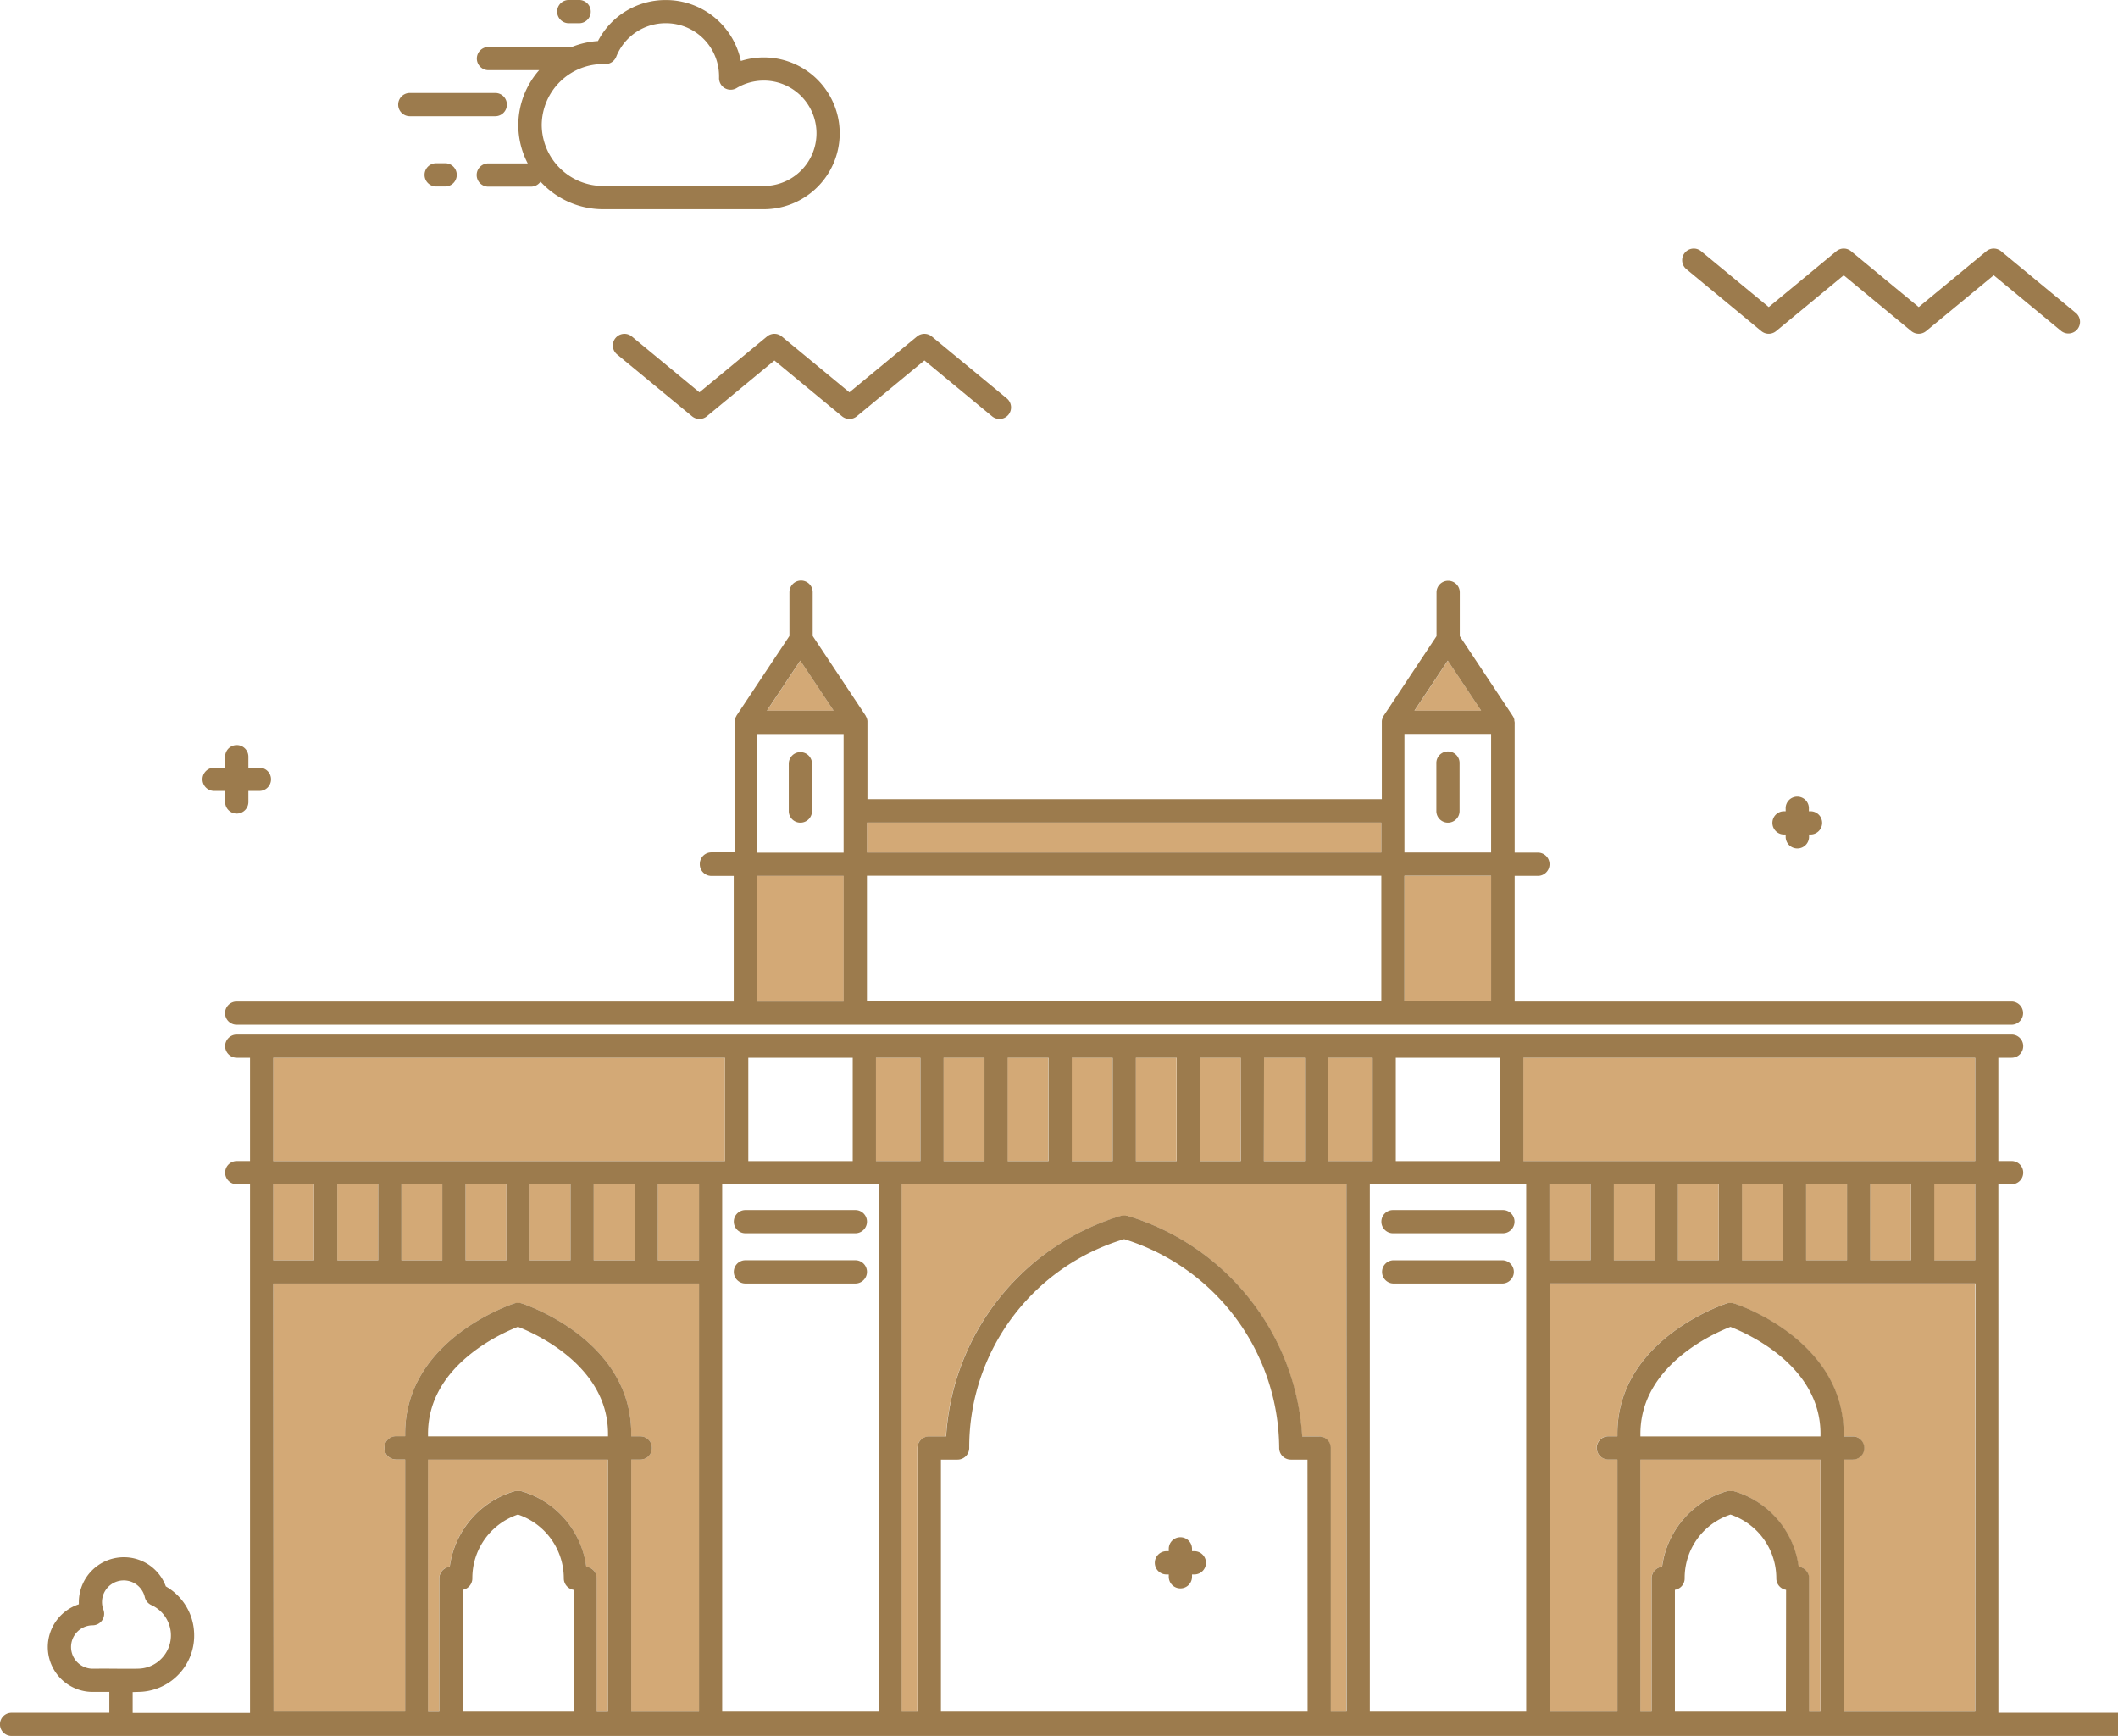 <svg xmlns="http://www.w3.org/2000/svg" width="50.831" height="41.664" viewBox="0 0 50.831 41.664">
  <g id="Group_10876" data-name="Group 10876" transform="translate(0 0)">
    <g id="Group_10876-2" data-name="Group 10876" transform="translate(6.556 15.855)">
      <path id="Path_21310" data-name="Path 21310" d="M-117.042,2766.278h10.219v10.276h-1.626v-6.05h.217a.279.279,0,0,0,.279-.278.278.278,0,0,0-.279-.279h-.217v-.061c0-2.247-2.524-3.094-2.631-3.129h0a.321.321,0,0,0-.043-.009l-.012,0a.344.344,0,0,0-.035,0h-.02l-.024,0-.031.007h0c-.107.035-2.631.883-2.631,3.129v.061h-.218a.278.278,0,0,0-.279.279.279.279,0,0,0,.279.278h.218v6.05h-3.158Zm2.52-2.382v1.825h-.981V2763.9Zm1.538,0v1.825h-.981V2763.9Zm1.539,0v1.825h-.981V2763.9Zm1.538,0v1.825h-.981V2763.9Zm1.538,0v1.825h-.981V2763.9Zm1.546,0v1.825h-.988V2763.9Zm4.244-3.034h1.066v2.477h-1.066Zm17.152,3.034v1.825h-.988V2763.9Zm1.539,0v1.825h-.981V2763.9Zm1.538,0v1.825h-.981V2763.9Zm1.538,0v1.825h-.981V2763.9Zm1.538,0v1.825h-.981V2763.9Zm1.538,0v1.825h-.981V2763.9Zm-2.7,9.181A2.187,2.187,0,0,0-82,2771.26l-.018,0-.027,0H-82.1l-.029,0-.016,0a2.188,2.188,0,0,0-1.566,1.817.279.279,0,0,0-.25.277v3.2h-.271v-6.05h4.32v6.05h-.271v-3.2A.279.279,0,0,0-80.433,2773.077Zm1.079-2.574h.218a.279.279,0,0,0,.279-.278.279.279,0,0,0-.279-.279h-.218v-.061c0-2.247-2.524-3.094-2.631-3.129h0a.259.259,0,0,0-.043-.009l-.011,0a.343.343,0,0,0-.035,0h-.02l-.023,0-.032.007h0c-.107.035-2.631.883-2.631,3.129v.061h-.218a.278.278,0,0,0-.279.279.279.279,0,0,0,.279.278h.218v6.05h-1.626v-10.276H-76.2v10.276h-3.157Zm-11.305-7.165h-1.066v-2.477h1.066Zm-1.281,6.608h-.408a5.9,5.9,0,0,0-4.2-5.293l-.017,0-.028,0h-.054l-.031.005-.015,0a5.9,5.9,0,0,0-4.2,5.293h-.408a.279.279,0,0,0-.279.279v6.329h-.378V2763.9h10.672v12.658h-.378v-6.329A.278.278,0,0,0-91.94,2769.947Zm-.343-6.608h-.981v-2.477h.981Zm-1.538,0H-94.8v-2.477h.981Zm-1.538,0h-.981v-2.477h.981Zm-1.538,0h-.981v-2.477h.981Zm-1.538,0h-.981v-2.477h.981Zm-1.538,0h-.981v-2.477h.981Zm-13.352,7.165h4.32v6.05h-.271v-3.2a.279.279,0,0,0-.25-.277,2.187,2.187,0,0,0-1.566-1.817l-.018,0-.027,0h-.054l-.03,0-.016,0a2.188,2.188,0,0,0-1.566,1.817.279.279,0,0,0-.25.277v3.2h-.271Zm37.13-4.782h-.981V2763.9h.981Zm0-2.382H-87.039v-2.477H-76.2Zm-40.845-2.477H-106.2v2.477h-10.843Zm.981,3.034v1.825h-.981V2763.9Z" transform="translate(117.042 -2751.332)" fill="#d3a976"/>
      <path id="Path_21311" data-name="Path 21311" d="M-54.537,2717.745v-3.016h2.08v3.016Zm15.54,0v-3.016h2.08v3.016Zm1.04-8.179.8,1.2h-1.6Zm-7.77,3.886h6.173v.719H-51.9v-.719Zm-7.77-3.886.8,1.2h-1.6Z" transform="translate(66.149 -2709.566)" fill="#d3a976"/>
    </g>
    <g id="Group_10877" data-name="Group 10877" transform="translate(0)">
      <path id="Path_21312" data-name="Path 21312" d="M-150.106,2773.082a.521.521,0,0,1-.521-.521.521.521,0,0,1,.518-.52.279.279,0,0,0,.228-.12.28.28,0,0,0,.031-.256.514.514,0,0,1-.034-.181.521.521,0,0,1,.521-.521.518.518,0,0,1,.506.4.279.279,0,0,0,.156.191.8.8,0,0,1,.47.688.794.794,0,0,1-.206.576.794.794,0,0,1-.553.262c-.172.008-.609,0-.893,0Zm4.331-9.244h10.219v10.275h-1.626v-6.05h.217a.278.278,0,0,0,.279-.279.279.279,0,0,0-.279-.279h-.217v-.061c0-2.247-2.524-3.094-2.631-3.129h0a.322.322,0,0,0-.043-.01l-.012,0a.343.343,0,0,0-.035,0h-.02l-.024,0-.031.007h0c-.107.035-2.631.883-2.631,3.129v.061h-.218a.279.279,0,0,0-.279.279.278.278,0,0,0,.279.279h.218v6.05h-3.158Zm2.52-2.382v1.825h-.981v-1.825Zm1.538,0v1.825h-.981v-1.825Zm1.539,0v1.825h-.981v-1.825Zm1.538,0v1.825h-.981v-1.825Zm1.538,0v1.825h-.981v-1.825Zm1.546,0v1.825h-.988v-1.825Zm-4.344,3.422c.411.16,2.16.935,2.16,2.567v.061h-4.32v-.061C-142.061,2765.813-140.312,2765.037-139.9,2764.877Zm-2.16,3.186h4.32v6.05h-.271v-3.2a.279.279,0,0,0-.25-.277,2.187,2.187,0,0,0-1.566-1.817l-.018,0-.027,0h-.054l-.03,0-.016,0a2.188,2.188,0,0,0-1.566,1.817.279.279,0,0,0-.25.277v3.2h-.271Zm2.159,1.319a1.615,1.615,0,0,1,1.1,1.531.279.279,0,0,0,.234.275v2.924h-2.663v-2.924a.279.279,0,0,0,.234-.275A1.606,1.606,0,0,1-139.9,2769.382Zm-5.874-10.961h10.843v2.477h-10.843Zm.981,3.034v1.825h-.981v-1.825Zm40.421,0h.318a.278.278,0,0,0,.279-.279.278.278,0,0,0-.279-.279h-.318v-2.477h.318a.278.278,0,0,0,.279-.279.278.278,0,0,0-.279-.278h-42.595a.279.279,0,0,0-.279.278.28.28,0,0,0,.279.279h.318v2.477h-.318a.28.28,0,0,0-.279.279.28.28,0,0,0,.279.279h.318v12.687h-2.816v-.5l.189-.006a1.355,1.355,0,0,0,.938-.444,1.347,1.347,0,0,0,.347-.979,1.346,1.346,0,0,0-.678-1.107,1.071,1.071,0,0,0-1.009-.7,1.08,1.08,0,0,0-1.079,1.077c0,.017,0,.035,0,.052a1.083,1.083,0,0,0-.745,1.025,1.078,1.078,0,0,0,1.078,1.078l.221,0c.054,0,.115,0,.178,0v.5h-2.346a.278.278,0,0,0-.279.278.279.279,0,0,0,.279.279H-101.5v-.557h-2.872Zm-14.461-3.034h2.5v2.477h-2.5Zm-3.162,0h.981v2.477H-122Zm-1.538,0h.981v2.477h-.981Zm-1.538,0h.981v2.477h-.981Zm-1.538,0h.981v2.477h-.981Zm-1.538,0h.981v2.477h-.981Zm-1.538,0h.981v2.477h-.981Zm-4.687,0h2.506v2.477h-2.506Zm3.129,15.691H-135v-12.657h3.753Zm-.065-13.215v-2.477h1.066v2.477Zm10.359,13.215h-8.8v-6.049h.4a.281.281,0,0,0,.279-.278,5.212,5.212,0,0,1,3.718-5.013,5.278,5.278,0,0,1,3.721,5.013.279.279,0,0,0,.279.278h.4Zm.936,0h-.379v-6.327a.278.278,0,0,0-.279-.279h-.407a5.905,5.905,0,0,0-4.2-5.295.066.066,0,0,1-.019,0l-.026-.006h-.056l-.03.006a.044.044,0,0,1-.015,0,5.905,5.905,0,0,0-4.2,5.295h-.409a.278.278,0,0,0-.279.279v6.327h-.379v-12.657h10.673Zm-.442-13.215v-2.477h1.066v2.477Zm4.752,13.215h-3.753v-12.657h3.753Zm6.233,0h-2.664v-2.924a.277.277,0,0,0,.234-.275,1.6,1.6,0,0,1,1.1-1.531,1.613,1.613,0,0,1,1.1,1.531.277.277,0,0,0,.234.275Zm.829,0h-.271v-3.2a.278.278,0,0,0-.251-.277,2.186,2.186,0,0,0-1.566-1.817l-.017,0a.156.156,0,0,0-.028,0h-.028a.144.144,0,0,0-.026,0,.156.156,0,0,0-.03,0l-.017,0a2.186,2.186,0,0,0-1.566,1.817.278.278,0,0,0-.251.277v3.2h-.271v-6.049h4.321Zm0-6.606h-4.321v-.061c0-1.633,1.75-2.408,2.161-2.567.411.16,2.161.934,2.161,2.567Zm3.714,6.606h-3.156v-6.049h.217a.279.279,0,0,0,.279-.278.278.278,0,0,0-.279-.279h-.217v-.061c0-2.249-2.525-3.1-2.633-3.131h0a.308.308,0,0,0-.043-.01h-.011a.19.19,0,0,0-.035,0c-.007,0-.015,0-.02,0a.1.1,0,0,0-.024,0l-.032.008h0c-.108.035-2.633.882-2.633,3.131v.061h-.217a.278.278,0,0,0-.279.279.279.279,0,0,0,.279.278h.217v6.049h-1.626v-10.275h10.218Zm-10.218-10.833v-1.824h.988v1.824Zm1.546,0v-1.824h.981v1.824Zm1.538,0v-1.824h.981v1.824Zm1.538,0v-1.824h.981v1.824Zm1.538,0v-1.824h.981v1.824Zm1.538,0v-1.824h.981v1.824Zm2.519,0h-.981v-1.824h.981Zm0-2.382h-10.842v-2.477h10.842Z" transform="translate(152.332 -2733.036)" fill="#9c7b4d"/>
      <path id="Path_21314" data-name="Path 21314" d="M-113.283,2622.791a.278.278,0,0,0,.355,0l1.622-1.339,1.622,1.339a.279.279,0,0,0,.355,0l1.623-1.34,1.623,1.34a.279.279,0,0,0,.177.064.278.278,0,0,0,.215-.1.279.279,0,0,0-.038-.393l-1.8-1.486a.279.279,0,0,0-.355,0l-1.623,1.34-1.622-1.34a.278.278,0,0,0-.355,0l-1.622,1.34-1.622-1.34a.278.278,0,0,0-.392.038.278.278,0,0,0,.037.392Z" transform="translate(129.892 -2612.801)" fill="#9c7b4d"/>
      <path id="Path_21315" data-name="Path 21315" d="M66.866,2658.317a.278.278,0,0,0,.355,0l1.622-1.34,1.622,1.34a.279.279,0,0,0,.355,0l1.623-1.34,1.623,1.34a.279.279,0,0,0,.355-.43l-1.8-1.486a.278.278,0,0,0-.355,0l-1.623,1.339-1.622-1.339a.278.278,0,0,0-.355,0l-1.622,1.339-1.622-1.339a.278.278,0,1,0-.355.429Z" transform="translate(-24.595 -2650.371)" fill="#9c7b4d"/>
      <path id="Path_21316" data-name="Path 21316" d="M-6.449,2565.907h1.215a2,2,0,0,0-.5,1.316,1.991,1.991,0,0,0,.226.921h-.946a.279.279,0,0,0-.279.279.279.279,0,0,0,.279.279h1.025a.278.278,0,0,0,.228-.12,2.036,2.036,0,0,0,1.5.662H.158a1.821,1.821,0,1,0,0-3.643,1.838,1.838,0,0,0-.551.085,1.836,1.836,0,0,0-1.8-1.462,1.825,1.825,0,0,0-1.629.983,2.042,2.042,0,0,0-.628.143h-2a.279.279,0,0,0-.279.279A.279.279,0,0,0-6.449,2565.907Zm2.767-.146h.03a.282.282,0,0,0,.268-.176,1.272,1.272,0,0,1,1.19-.805,1.274,1.274,0,0,1,1.278,1.278v.029a.278.278,0,0,0,.135.25.279.279,0,0,0,.285,0,1.279,1.279,0,0,1,.654-.18,1.264,1.264,0,1,1,0,2.529h-3.85a1.474,1.474,0,0,1-1.48-1.464A1.474,1.474,0,0,1-3.683,2565.76Z" transform="translate(18.173 -2564.223)" fill="#9c7b4d"/>
      <path id="Path_21317" data-name="Path 21317" d="M-16.617,2576.792h2.051a.279.279,0,0,0,.279-.279.278.278,0,0,0-.279-.279h-2.051a.279.279,0,0,0-.279.279A.279.279,0,0,0-16.617,2576.792Z" transform="translate(26.452 -2574.003)" fill="#9c7b4d"/>
      <path id="Path_21318" data-name="Path 21318" d="M-12.717,2585.6a.279.279,0,0,0-.279-.279h-.215a.279.279,0,0,0-.279.279.279.279,0,0,0,.279.279H-13A.278.278,0,0,0-12.717,2585.6Z" transform="translate(23.679 -2581.404)" fill="#9c7b4d"/>
      <path id="Path_21319" data-name="Path 21319" d="M4.009,2564.78h.215a.279.279,0,1,0,0-.557H4.009a.279.279,0,1,0,0,.557Z" transform="translate(9.658 -2564.223)" fill="#9c7b4d"/>
      <path id="Path_21320" data-name="Path 21320" d="M-125.892,2721.565h.264v.264a.279.279,0,0,0,.279.279.279.279,0,0,0,.279-.279v-.264h.264a.279.279,0,0,0,.279-.279.279.279,0,0,0-.279-.279h-.264v-.264a.279.279,0,0,0-.279-.279.279.279,0,0,0-.279.279v.264h-.264a.279.279,0,0,0-.279.279A.279.279,0,0,0-125.892,2721.565Z" transform="translate(131.031 -2702.584)" fill="#9c7b4d"/>
      <path id="Path_21321" data-name="Path 21321" d="M-2.875,2823.688h.056v.056a.278.278,0,0,0,.279.278.278.278,0,0,0,.279-.278v-.056h.056a.279.279,0,0,0,.279-.279.279.279,0,0,0-.279-.279h-.056v-.056a.278.278,0,0,0-.279-.279.278.278,0,0,0-.279.279v.056h-.056a.279.279,0,0,0-.279.279A.279.279,0,0,0-2.875,2823.688Z" transform="translate(30.869 -2785.904)" fill="#9c7b4d"/>
      <path id="Path_21322" data-name="Path 21322" d="M77.169,2728.437a.279.279,0,0,0,.279-.279v-.056H77.5a.279.279,0,0,0,0-.557h-.056v-.056a.279.279,0,1,0-.557,0v.056h-.056a.279.279,0,0,0,0,.557h.056v.056A.279.279,0,0,0,77.169,2728.437Z" transform="translate(-34.032 -2708.076)" fill="#9c7b4d"/>
      <path id="Path_21323" data-name="Path 21323" d="M-111.6,2706.329h.558v3.016h-11.929a.279.279,0,0,0-.279.279.279.279,0,0,0,.279.279h42.594a.279.279,0,0,0,.279-.279.279.279,0,0,0-.279-.279H-92.3v-3.016h.558a.279.279,0,0,0,.279-.279.279.279,0,0,0-.279-.279H-92.3v-3.088a.265.265,0,0,0,0-.037.3.3,0,0,0-.008-.042c0-.008,0-.016,0-.024a.264.264,0,0,0-.029-.073.253.253,0,0,0-.015-.023.2.2,0,0,0-.015-.025l-1.25-1.882v-1.05a.279.279,0,0,0-.279-.279.279.279,0,0,0-.279.279v1.05l-1.271,1.913h0v0l0,0a.276.276,0,0,0-.027.057c0,.006,0,.012-.006.018a.269.269,0,0,0-.009.05c0,.006,0,.012,0,.018s0,.005,0,.008v1.848h-12.345v-1.848s0-.005,0-.008,0-.011,0-.018a.285.285,0,0,0-.009-.05l-.006-.018a.267.267,0,0,0-.028-.057v-.005h0l-1.271-1.913v-1.05a.279.279,0,0,0-.279-.279.279.279,0,0,0-.279.279v1.05l-1.271,1.913h0v.005a.266.266,0,0,0-.028.057l-.006.018a.285.285,0,0,0-.009.05c0,.006,0,.012,0,.018s0,.005,0,.008v3.124h-.558a.278.278,0,0,0-.279.279A.279.279,0,0,0-111.6,2706.329Zm1.115,3.016v-3.016h2.08v3.016Zm0-6.419h2.08v2.846h-2.08Zm8.81,3.4H-95.5v3.016h-12.345v-3.016Zm8.81-.557h-2.08v-2.846h2.08Zm-2.08,3.573v-3.016h2.08v3.016Zm1.04-8.179.8,1.2h-1.6Zm-7.77,3.887H-95.5v.719h-12.345v-.719Zm-7.77-3.887.8,1.2h-1.6Z" transform="translate(128.651 -2685.31)" fill="#9c7b4d"/>
      <path id="Path_21324" data-name="Path 21324" d="M-57.258,2781.086h2.638a.279.279,0,0,0,.279-.279.279.279,0,0,0-.279-.278h-2.638a.279.279,0,0,0-.279.278A.279.279,0,0,0-57.258,2781.086Z" transform="translate(75.148 -2751.49)" fill="#9c7b4d"/>
      <path id="Path_21325" data-name="Path 21325" d="M-57.258,2787.574h2.638a.279.279,0,0,0,.279-.279.279.279,0,0,0-.279-.279h-2.638a.279.279,0,0,0-.279.279A.279.279,0,0,0-57.258,2787.574Z" transform="translate(75.148 -2756.772)" fill="#9c7b4d"/>
      <path id="Path_21326" data-name="Path 21326" d="M29.026,2780.529H26.389a.278.278,0,1,0,0,.557h2.638a.278.278,0,1,0,0-.557Z" transform="translate(7.042 -2751.49)" fill="#9c7b4d"/>
      <path id="Path_21327" data-name="Path 21327" d="M29.026,2787.017H26.389a.279.279,0,0,0,0,.557h2.638a.279.279,0,0,0,0-.557Z" transform="translate(7.042 -2756.772)" fill="#9c7b4d"/>
      <path id="Path_21328" data-name="Path 21328" d="M-50.159,2721.38a.278.278,0,0,0-.279.279v1.134a.278.278,0,0,0,.279.279.278.278,0,0,0,.279-.279v-1.134A.278.278,0,0,0-50.159,2721.38Z" transform="translate(69.368 -2703.33)" fill="#9c7b4d"/>
      <path id="Path_21329" data-name="Path 21329" d="M33.487,2723.072a.279.279,0,0,0,.279-.279v-1.134a.279.279,0,1,0-.557,0v1.134A.278.278,0,0,0,33.487,2723.072Z" transform="translate(1.263 -2703.33)" fill="#9c7b4d"/>
    </g>
  </g>
</svg>
